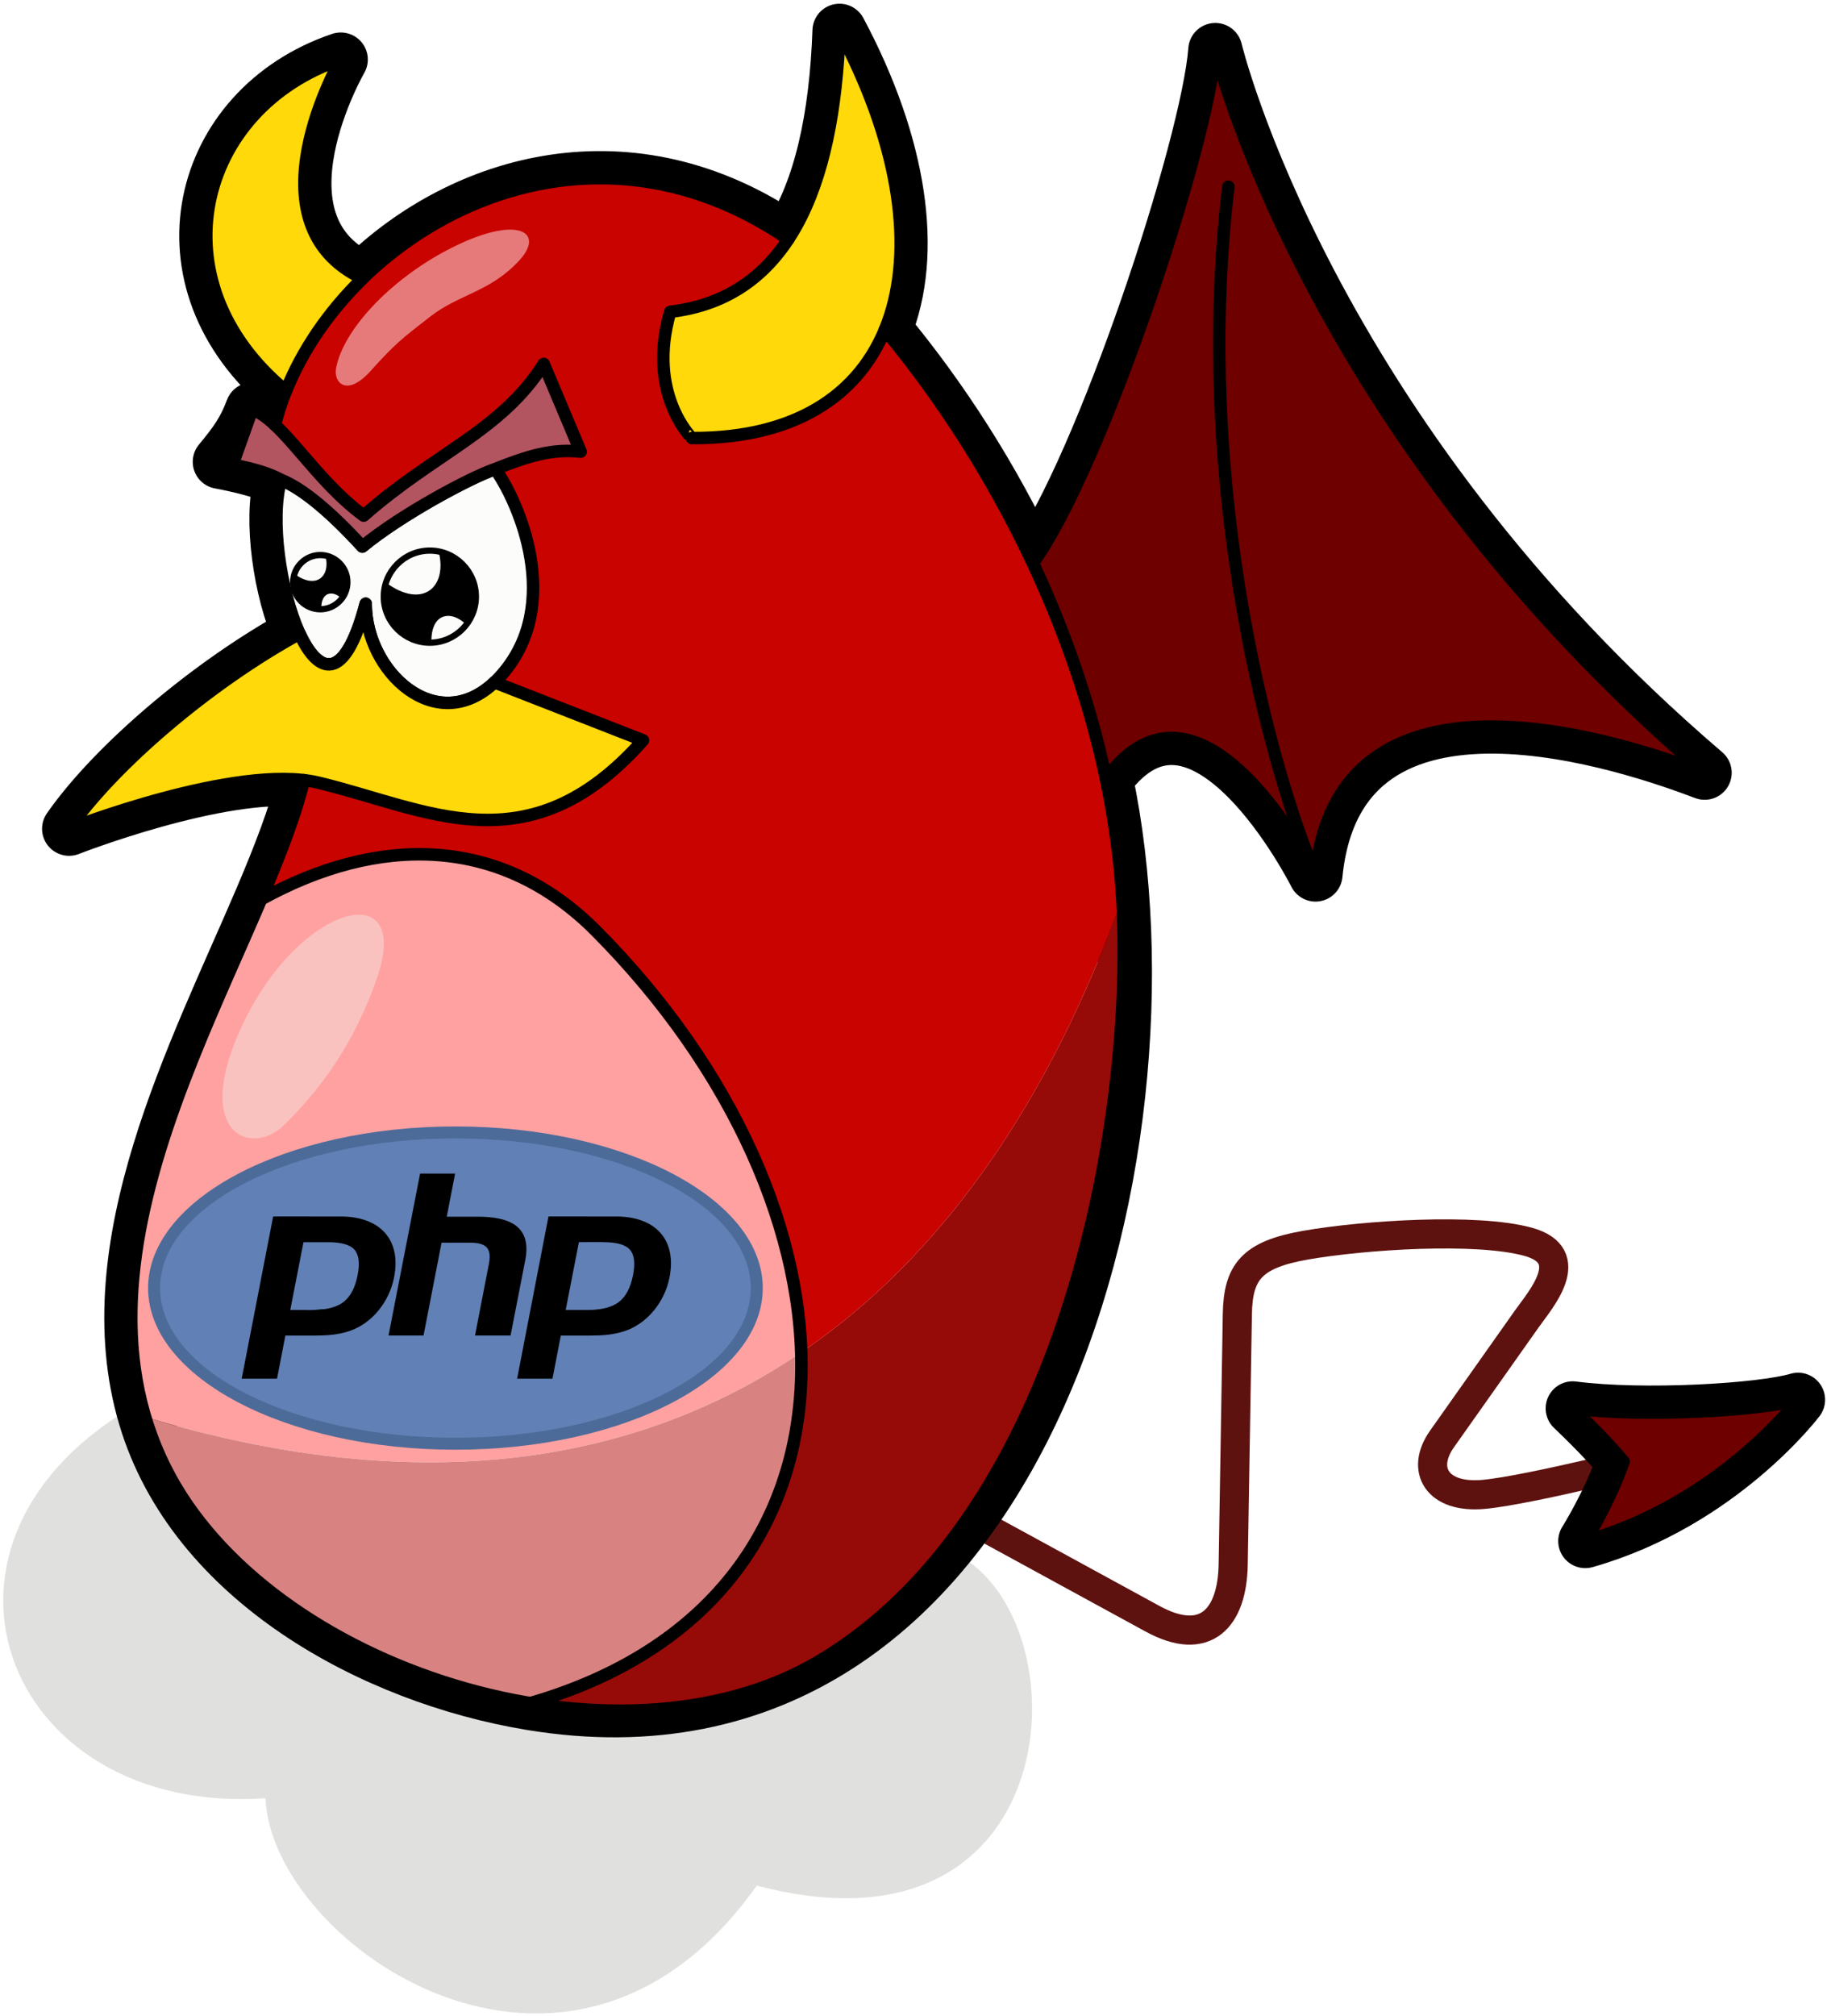 <?xml version="1.0" encoding="utf-8"?>
<!-- Generator: Adobe Illustrator 16.0.2, SVG Export Plug-In . SVG Version: 6.00 Build 0)  -->
<!DOCTYPE svg PUBLIC "-//W3C//DTD SVG 1.1//EN" "http://www.w3.org/Graphics/SVG/1.1/DTD/svg11.dtd">
<svg version="1.1" id="svg3800" xmlns:svg="http://www.w3.org/2000/svg"
	 xmlns="http://www.w3.org/2000/svg" xmlns:xlink="http://www.w3.org/1999/xlink" x="0px" y="0px" width="276.5px" height="305px"
	 viewBox="-0.389 -0.457 276.5 305" enable-background="new -0.389 -0.457 276.5 305" xml:space="preserve">
<g>
	<path fill="#E0E0DE" d="M20.97,211.684c-37.043,20.479-21.049,62.705,18.814,59.945c0.921,22.119,45.938,53.313,74.359,13.211
		c48.717,12.904,49.641-43.17,28.59-50.854l-0.158-0.025c-5.387,6.787-11.683,12.59-18.994,16.93
		c-12.266,7.279-28.116,8.938-43.694,6.35c-23.327-3.873-46.048-17.266-55.227-35.531c-1.278-2.547-2.294-5.139-3.076-7.76
		C21.361,213.194,21.156,212.44,20.97,211.684"/>
	
		<path fill="none" stroke="#5E120F" stroke-width="4.408" stroke-linecap="round" stroke-linejoin="round" stroke-miterlimit="22.926" d="
		M146.078,229.213l27.965,15.262c8.021,4.379,12.066-0.096,12.201-8.227l0.629-37.867c0.104-6.383,2.184-9.008,10.295-10.43
		c8.814-1.543,25.895-2.662,33.688-0.521c7.795,2.135,1.822,8.844-0.133,11.614l-12.896,18.252
		c-3.242,4.597-0.759,9.017,6.351,8.356c7.104-0.659,27.768-5.95,27.768-5.95"/>
	
		<path fill="none" stroke="#000000" stroke-width="8.185" stroke-linecap="round" stroke-linejoin="round" stroke-miterlimit="22.926" d="
		M183.537,7.107c0,0,13.842,57.871,74.059,109.359c-9.891-3.74-55.379-20.023-58.896,15.402c0,0-17.217-34.31-31.721-14.507
		c12.072,57.267-13.207,152.144-87.089,139.876c-23.842-3.959-50.948-18.609-58.302-43.291
		c-7.727-25.938,7.588-54.982,17.553-78.328c2.779-6.518,5.143-12.591,6.474-18.029c-12.925-1.512-35.547,7.352-35.547,7.352
		c6.813-9.774,21.358-22.13,34.891-29.509c-2.885-6.263-4.531-17.321-2.819-23.289c-2.975-1.622-9.266-2.725-9.266-2.725
		c2.313-2.794,3.707-4.673,4.918-7.925c1.148,0.431,2.28,1.258,3.442,2.345c0.424-1.725,0.981-3.444,1.66-5.145
		C22.724,42.057,29.458,15.895,51.184,8.549c0,0-14.354,24.805,3.303,33.133c15.289-14.901,40.59-22.25,64.423-5.939
		c4.941-7.506,7.279-18.411,7.75-31.545c9.243,17.318,11.629,33.708,6.865,45.228c8.646,10.398,16.348,22.42,22.397,35.329
		C166.394,70.257,182.435,21.63,183.537,7.107z"/>
	<path fill="#6E0000" d="M155.923,84.757c4.884,10.421,8.693,21.417,11.054,32.604c14.504-19.803,31.721,14.507,31.721,14.507
		c3.52-35.426,49.008-19.143,58.896-15.401c-60.215-51.49-74.057-109.36-74.057-109.36C182.435,21.63,166.394,70.257,155.923,84.757
		z"/>
	
		<path fill="none" stroke="#000000" stroke-width="1.889" stroke-linecap="round" stroke-linejoin="round" stroke-miterlimit="22.926" d="
		M155.923,84.757c4.884,10.421,8.693,21.417,11.054,32.604c14.504-19.803,31.721,14.507,31.721,14.507
		c3.52-35.426,49.008-19.143,58.896-15.401c-60.215-51.49-74.057-109.36-74.057-109.36C182.435,21.63,166.394,70.257,155.923,84.757
		z"/>
	<path fill="#FFA1A1" d="M21.584,213.946c40.091,12.068,73.375,7.83,99.286-9.775c-0.662-20.934-11.658-44.254-31.048-63.757
		c-14.461-14.546-33.016-14.563-50.685-4.795C29.174,158.959,13.859,188.006,21.584,213.946"/>
	<path fill="#D98282" d="M120.869,204.167c-25.909,17.607-59.193,21.848-99.285,9.775c0.78,2.623,1.795,5.211,3.075,7.76
		c9.178,18.271,31.9,31.656,55.226,35.533C108.923,248.813,121.625,228.047,120.869,204.167"/>
	<path fill="#960A08" d="M120.869,204.167c0.755,23.881-11.948,44.646-40.984,53.068c15.579,2.586,31.432,0.934,43.695-6.352
		c35.568-21.102,47.064-76.867,46.039-111.802c-0.035-1.216-0.096-2.434-0.168-3.65
		C158.441,166.264,142.146,189.715,120.869,204.167"/>
	<path fill="#C90300" d="M89.821,140.411c19.392,19.503,30.388,42.826,31.048,63.757c21.277-14.451,37.572-37.903,48.582-68.732
		c-1.924-31.282-16.578-62.719-35.926-86.008c-4.176,10.122-13.855,16.48-29.213,16.399c0,0-6.876-6.713-3.268-19.107
		c7.987-0.932,13.807-4.806,17.866-10.974c-34.092-23.333-71.188,1.75-77.682,28.092c3.681,3.44,7.657,9.475,13.421,13.723
		c10.684-9.434,20.917-12.866,27.245-22.955l5.59,13.274c-4.491-0.5-8.285,0.798-12.948,2.634
		c2.994,4.024,10.176,19.092,1.881,30.051c-0.642,0.848-1.301,1.584-1.969,2.216l22.471,8.777
		c-17.371,19.593-32.738,10.322-49.156,6.403c-0.682-0.163-1.402-0.286-2.156-0.374c-1.33,5.437-3.693,11.51-6.475,18.029
		C56.805,125.848,75.362,125.865,89.821,140.411"/>
	<path fill="#FAC2BF" d="M56.592,147.74c-3.25,9.243-8.022,16.19-13.975,22.016c-4.708,4.613-12.976,1.744-7.562-12.221
		C43.136,136.712,62.491,130.964,56.592,147.74"/>
	<path fill="#FCFCFA" d="M54.446,82.243c5.815-4.793,16.16-10.359,20.094-11.729c2.993,4.024,10.175,19.092,1.881,30.051
		c-9.141,12.078-21.461,1.369-21.461-9.675c-6.482,24.694-16.206-6.958-12.827-18.748C45.554,73.51,49.932,77.299,54.446,82.243z"/>
	
		<path fill="none" stroke="#000000" stroke-width="1.889" stroke-linecap="round" stroke-linejoin="round" stroke-miterlimit="22.926" d="
		M54.446,82.243c5.815-4.793,16.16-10.359,20.094-11.729c2.993,4.024,10.175,19.092,1.881,30.051
		c-9.141,12.078-21.461,1.369-21.461-9.675c-6.482,24.694-16.206-6.958-12.827-18.748C45.554,73.51,49.932,77.299,54.446,82.243z"/>
	<path fill="#FFD90A" d="M44.954,95.429c-13.531,7.38-28.075,19.735-34.891,29.509c0,0,25.338-9.928,37.703-6.977
		c16.418,3.918,31.784,13.189,49.157-6.403l-22.471-8.777c-8.843,8.354-19.494-1.623-19.494-11.892
		C51.759,103.085,47.766,101.538,44.954,95.429z"/>
	
		<path fill="none" stroke="#000000" stroke-width="1.889" stroke-linecap="round" stroke-linejoin="round" stroke-miterlimit="22.926" d="
		M44.954,95.429c-13.531,7.38-28.075,19.735-34.891,29.509c0,0,25.338-9.928,37.703-6.977c16.418,3.918,31.784,13.189,49.157-6.403
		l-22.471-8.777c-8.843,8.354-19.494-1.623-19.494-11.892C51.759,103.085,47.766,101.538,44.954,95.429z"/>
	
		<path fill="none" stroke="#000000" stroke-width="0.945" stroke-linecap="round" stroke-linejoin="round" stroke-miterlimit="22.926" d="
		M64.663,96.788c3.839,0,6.969-3.129,6.969-6.968c0-3.838-3.13-6.969-6.969-6.969c-3.837,0-6.968,3.131-6.968,6.969
		C57.696,93.658,60.826,96.788,64.663,96.788z"/>
	<path d="M65.995,82.98c1.369,5.348-2.387,8.816-7.971,4.719c-0.213,0.668-0.329,1.381-0.329,2.121c0,3.848,3.121,6.968,6.967,6.968
		c0.081,0,0.16-0.002,0.239-0.004c-0.114-4.582,3.047-4.96,5.284-2.714c0.907-1.177,1.445-2.65,1.445-4.25
		C71.632,86.427,69.206,83.602,65.995,82.98"/>
	
		<path fill="none" stroke="#000000" stroke-width="0.945" stroke-linecap="round" stroke-linejoin="round" stroke-miterlimit="22.926" d="
		M48.083,91.729c2.258,0,4.103-1.843,4.103-4.102s-1.845-4.101-4.103-4.101c-2.259,0-4.102,1.842-4.102,4.101
		C43.98,89.885,45.824,91.729,48.083,91.729z"/>
	<path d="M48.865,83.603c0.807,3.147-1.403,5.188-4.69,2.778c-0.125,0.394-0.193,0.813-0.193,1.248c0,2.265,1.836,4.102,4.102,4.102
		c0.047,0,0.095-0.001,0.14-0.002c-0.066-2.696,1.793-2.92,3.11-1.6c0.532-0.691,0.853-1.557,0.853-2.5
		C52.183,85.632,50.756,83.968,48.865,83.603"/>
	<path fill="#B35461" d="M34.792,69.876c0,0,4.367,0.646,7.341,2.267c3.42,1.369,7.798,5.159,12.313,10.102
		c5.813-4.793,16.16-10.359,20.092-11.729c4.664-1.836,8.457-3.134,12.948-2.634l-5.59-13.274
		c-6.328,10.087-16.561,13.52-27.244,22.954c-7.586-5.59-12.077-14.272-16.866-16.069L34.792,69.876z"/>
	
		<path fill="none" stroke="#000000" stroke-width="1.889" stroke-linecap="round" stroke-linejoin="round" stroke-miterlimit="22.926" d="
		M34.792,69.876c0,0,4.367,0.646,7.341,2.267c3.42,1.369,7.798,5.159,12.313,10.102c5.813-4.793,16.16-10.359,20.092-11.729
		c4.664-1.836,8.457-3.134,12.948-2.634l-5.59-13.274c-6.328,10.087-16.561,13.52-27.244,22.954
		c-7.586-5.59-12.077-14.272-16.866-16.069L34.792,69.876z"/>
	<path fill="#FFD90A" d="M101.047,46.718c17.706-2.066,24.757-18.591,25.614-42.519c17.381,32.536,10.494,61.799-22.349,61.626
		C104.313,65.825,97.436,59.112,101.047,46.718z"/>
	
		<path fill="none" stroke="#000000" stroke-width="1.889" stroke-linecap="round" stroke-linejoin="round" stroke-miterlimit="22.926" d="
		M101.047,46.718c17.706-2.066,24.757-18.591,25.614-42.519c17.381,32.536,10.494,61.799-22.349,61.626
		C104.313,65.825,97.436,59.112,101.047,46.718z"/>
	
		<path fill="none" stroke="#000000" stroke-width="1.889" stroke-linecap="round" stroke-linejoin="round" stroke-miterlimit="22.926" d="
		M39.136,135.616c17.669-9.77,36.226-9.751,50.685,4.795c41.519,41.765,44.548,101.02-9.937,116.826 M45.61,117.589
		c-6.577,26.894-38.437,69.31-20.951,104.117c15.309,30.473,68.292,47.363,98.921,29.188
		c35.568-21.102,47.064-76.869,46.039-111.802c-0.951-32.475-15.992-65.465-36.095-89.659 M41.229,63.838
		c6.494-26.343,43.59-51.425,77.683-28.092"/>
	<path fill="#E67A7A" d="M50.471,55.26c1.066-5.743,8.025-13.234,16.758-17.843c10.544-5.566,15.041-2.864,10.953,1.556
		c-4.39,4.748-9.075,5.075-13.406,8.43c-4.332,3.355-5.396,4.175-9.073,8.267C52.097,59.681,50.067,57.434,50.471,55.26"/>
	<path fill="#4D6B99" d="M115.049,194.438c0-13.504-20.827-24.457-46.512-24.457c-25.684,0-46.513,10.953-46.513,24.457
		c0,13.506,20.83,24.459,46.513,24.459C94.22,218.897,115.049,207.944,115.049,194.438"/>
	<path fill="#6180B5" d="M113.233,194.44c0-12.504-20.017-22.646-44.695-22.646c-24.681,0-44.697,10.143-44.697,22.646
		c0,12.502,20.017,22.645,44.697,22.645C93.217,217.083,113.233,206.942,113.233,194.44"/>
	<path d="M52.354,200.983c3.591-1.146,6.182-4.521,6.896-8.145c1.151-5.855-2.273-9.23-8.041-9.23c-3.419,0-6.84-0.002-10.26-0.002
		l-4.76,24.543h5.349l1.262-6.527h4.576C49.045,201.622,50.762,201.5,52.354,200.983 M49.194,187.493
		c2.035,0,3.381,0.369,4.054,1.127c0.672,0.758,0.841,2.035,0.487,3.854c-0.37,1.9-1.076,3.246-2.137,4.07
		c-0.711,0.543-1.668,0.902-2.87,1.082c-0.636,0-1.293,0.131-1.941,0.131l-3.248-0.002l2.002-10.262
		C45.812,187.493,49.194,187.493,49.194,187.493z M63.188,177.112h5.298l-1.262,6.527h4.729c4.574,0,8.178,1.313,7.15,6.572
		l-2.221,11.406H71.5l2.104-10.852c0.477-2.482-0.532-3.197-2.93-3.197h-4.238l-2.726,14.049h-5.299L63.188,177.112z
		 M94.038,200.983c3.589-1.146,6.184-4.521,6.896-8.145c1.153-5.855-2.275-9.23-8.042-9.23c-3.425,0-6.851-0.002-10.276-0.002
		l-4.743,24.543h5.35l1.263-6.527h4.574C90.727,201.622,92.445,201.5,94.038,200.983z M91.606,187.506
		c1.631,0.082,2.734,0.447,3.323,1.109c0.673,0.758,0.84,2.037,0.486,3.852c-0.37,1.902-1.076,3.248-2.137,4.072
		c-1.323,1.006-3.19,1.213-4.81,1.213l-3.247-0.002l2.001-10.262C88.678,187.493,90.154,187.438,91.606,187.506z"/>
	
		<path fill="none" stroke="#000000" stroke-width="1.889" stroke-linecap="round" stroke-linejoin="round" stroke-miterlimit="22.926" d="
		M185.511,27.79c-5.492,45.988,6.813,89.335,13.186,104.078"/>
	<path fill="#FFD90A" d="M51.184,8.549c-21.729,7.345-28.46,33.507-8.294,50.141c2.438-6.116,6.448-11.989,11.598-17.008
		C36.83,33.356,51.184,8.549,51.184,8.549z"/>
	
		<path fill="none" stroke="#000000" stroke-width="1.889" stroke-linecap="round" stroke-linejoin="round" stroke-miterlimit="22.926" d="
		M51.184,8.549c-21.729,7.345-28.46,33.507-8.294,50.141c2.438-6.116,6.448-11.989,11.598-17.008
		C36.83,33.356,51.184,8.549,51.184,8.549z"/>
	<path d="M237.623,212.637c10.648,1.385,28.568,0.346,34.107-1.303c0,0-11.771,15.584-32.205,21.387c0,0,3.553-5.625,5.803-12.031
		C245.328,220.688,242.728,217.485,237.623,212.637z"/>
	
		<path fill="none" stroke="#000000" stroke-width="8.185" stroke-linecap="round" stroke-linejoin="round" stroke-miterlimit="22.926" d="
		M237.623,212.637c10.648,1.385,28.568,0.346,34.107-1.303c0,0-11.771,15.584-32.205,21.387c0,0,3.553-5.625,5.803-12.031
		C245.328,220.688,242.728,217.485,237.623,212.637z"/>
	<path fill="#6E0000" d="M237.623,212.637c10.648,1.385,28.568,0.346,34.107-1.303c0,0-11.771,15.584-32.205,21.387
		c0,0,3.553-5.625,5.803-12.031C245.328,220.688,242.728,217.485,237.623,212.637z"/>
	
		<path fill="none" stroke="#000000" stroke-width="1.889" stroke-linecap="round" stroke-linejoin="round" stroke-miterlimit="22.926" d="
		M237.623,212.637c10.648,1.385,28.568,0.346,34.107-1.303c0,0-11.771,15.584-32.205,21.387c0,0,3.553-5.625,5.803-12.031
		C245.328,220.688,242.728,217.485,237.623,212.637z"/>
</g>
</svg>
